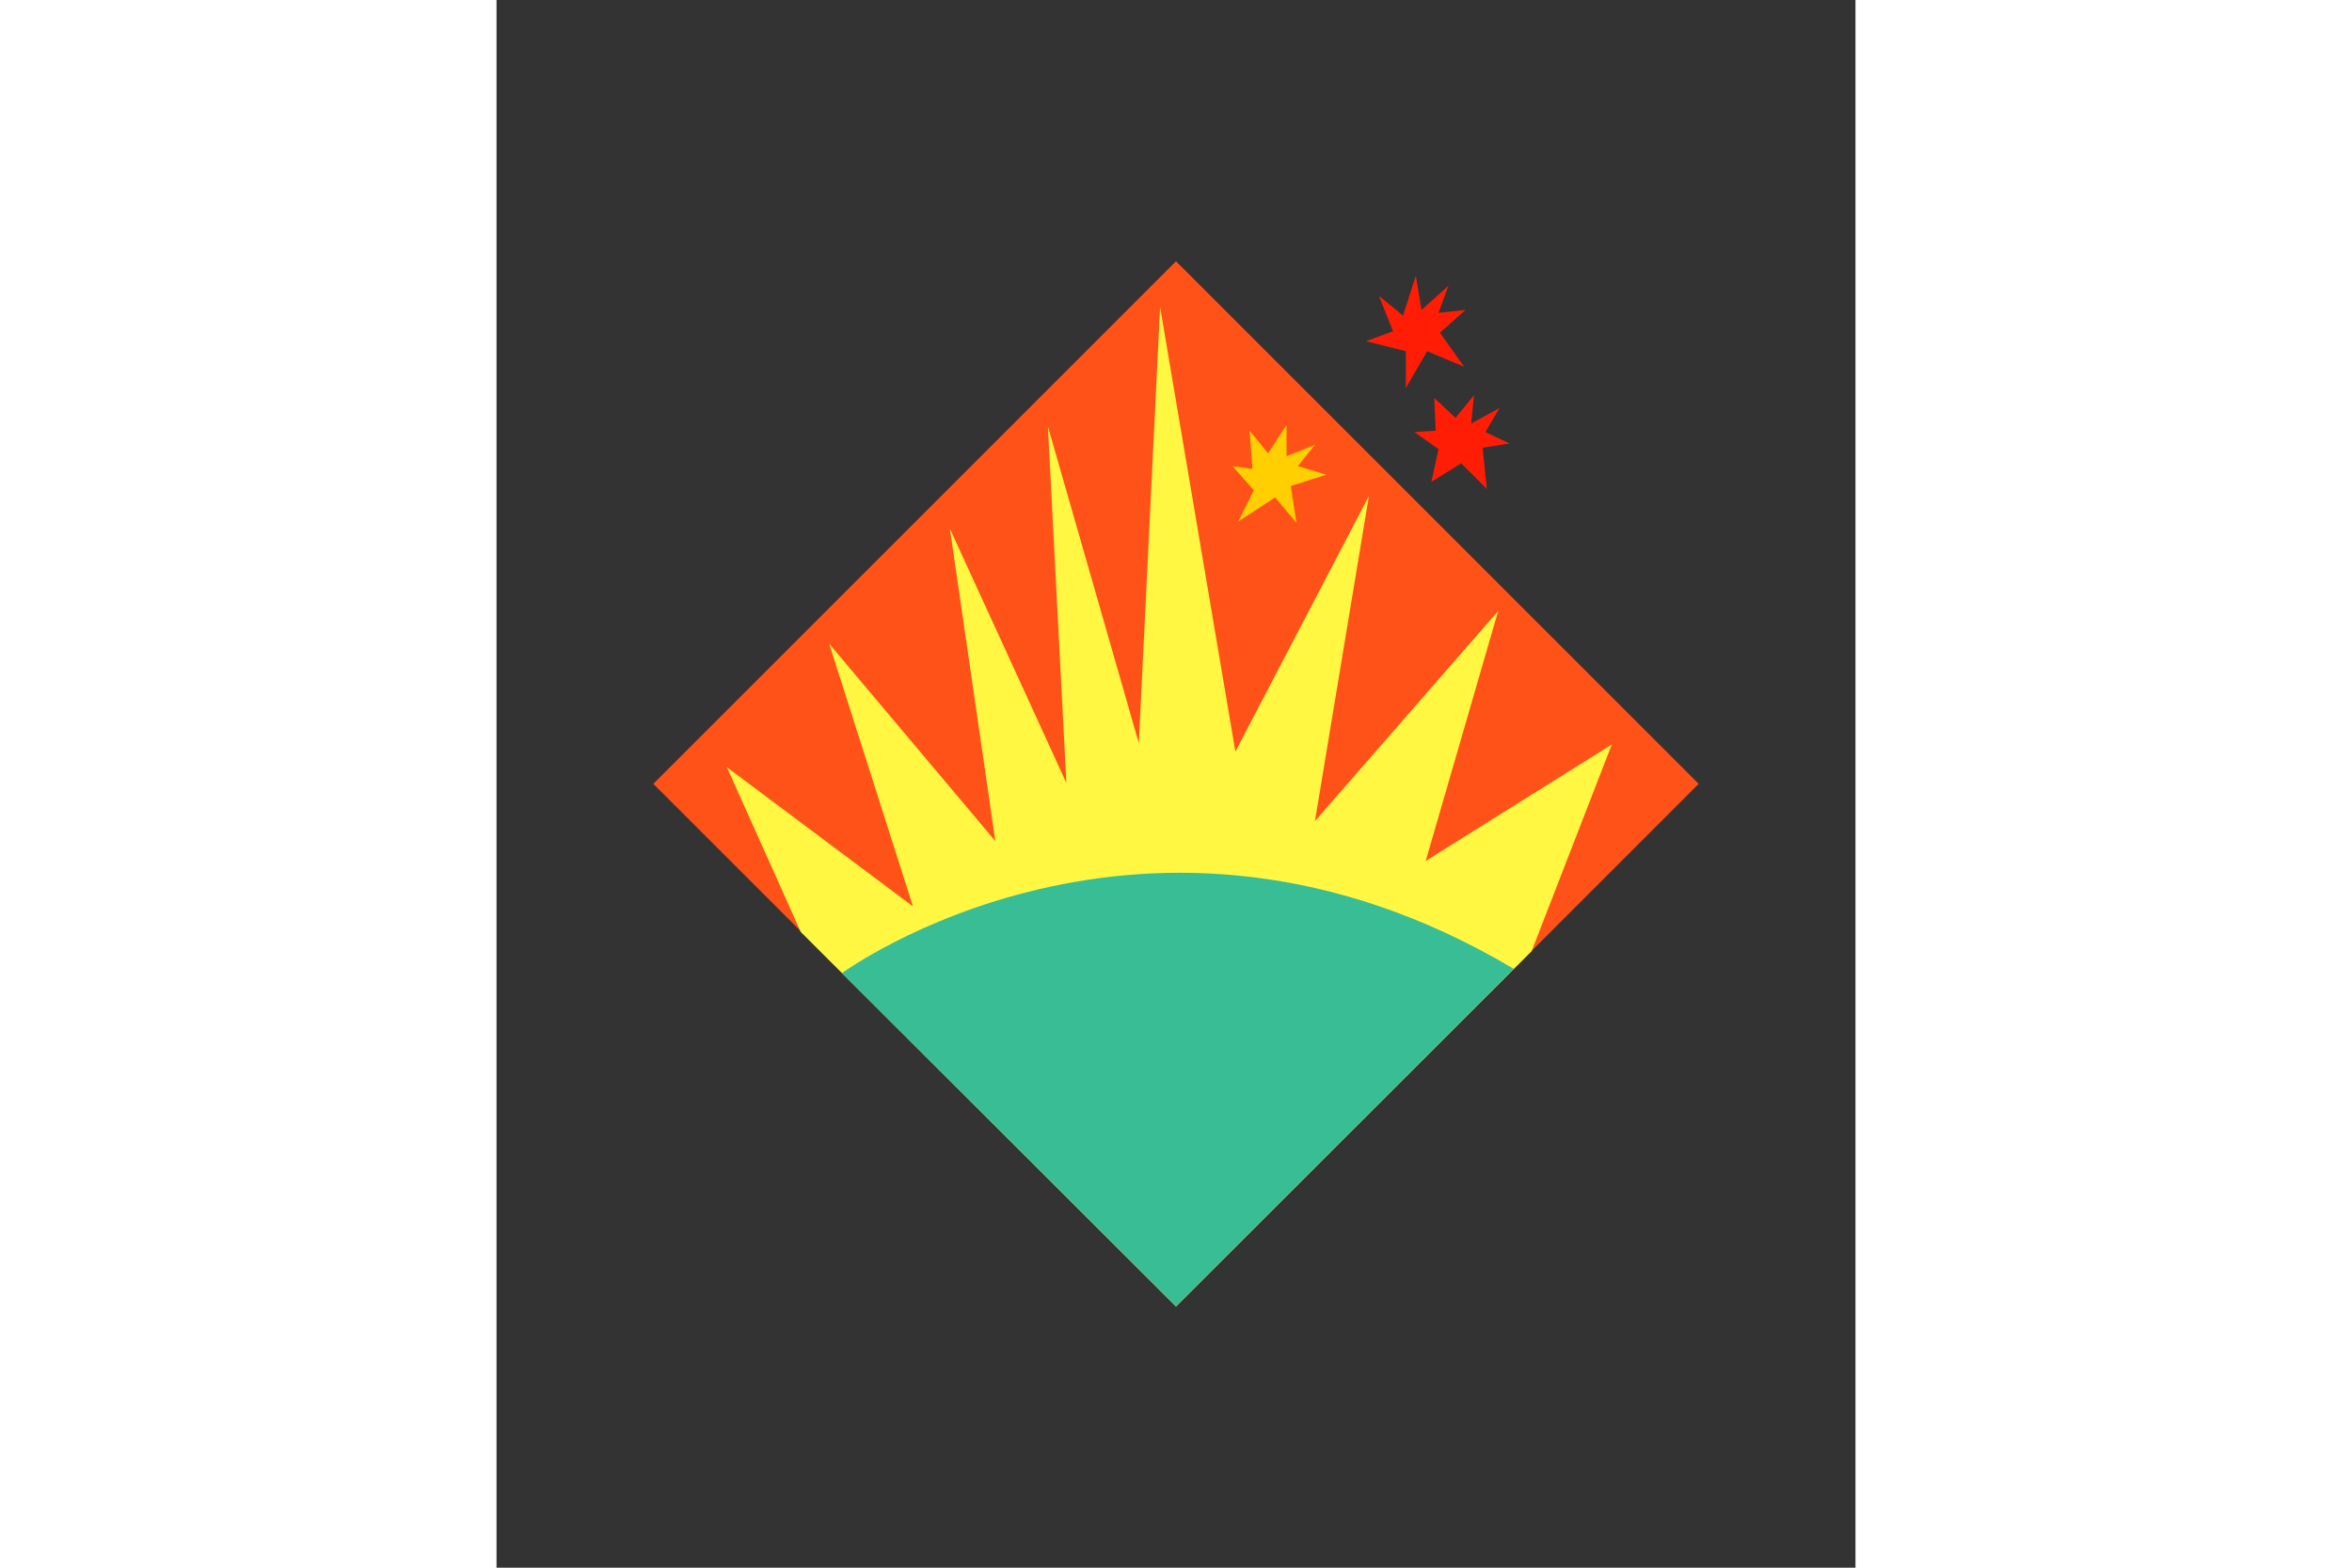 <svg xmlns="http://www.w3.org/2000/svg" height="800" width="1200" viewBox="-41.596 -69.327 360.502 415.964"><rect x="-41.596" y="-69.327" width="360.502" height="415.964" fill="#333333" stroke="none"/><path fill="#FF5218" d="M0 138.655L138.654.001 277.31 138.655 138.654 277.31z"/><path fill="#FFF742" d="M68.876 171.173l-22.234-69.71 44.088 52.378-12.058-82.899 30.898 67.451-4.897-94.579 24.117 84.026 5.65-115.683 19.97 117.946 35.425-67.829-14.322 86.288 48.608-55.765-19.217 66.318 49.367-30.896-21.274 54.836-94.34 94.251-99.55-99.349-19.594-43.713z"/><path d="M138.656 277.306l-88.622-88.42s80.643-59.159 178.236-1.135z" fill="#39BD94"/><path fill="#FFCF01" d="M159.31 60.767l-4.144 8.294 9.798-6.412 5.65 6.787-1.51-9.799 9.423-3.012-7.538-2.265 4.529-5.649-7.54 3.013v-8.289l-4.898 7.534-4.9-6.025.755 10.171-5.28-.755z"/><path fill="#FF1E05" d="M196.235 18.568l-7.16 2.632 10.554 2.644v9.792l5.65-9.792 9.798 4.14-6.404-9.04 6.784-6.032-7.16.754 2.64-7.159-7.164 6.405-1.504-9.044-3.394 10.553-6.405-5.276zm20.731 24.492l7.534-4.148-3.77 6.407 6.405 3.017-7.158 1.13 1.129 10.926-6.784-6.785-7.91 4.903 1.886-8.669-6.404-4.522 5.649-.375-.375-8.669 5.649 5.277 4.9-6.032z"/></svg>
